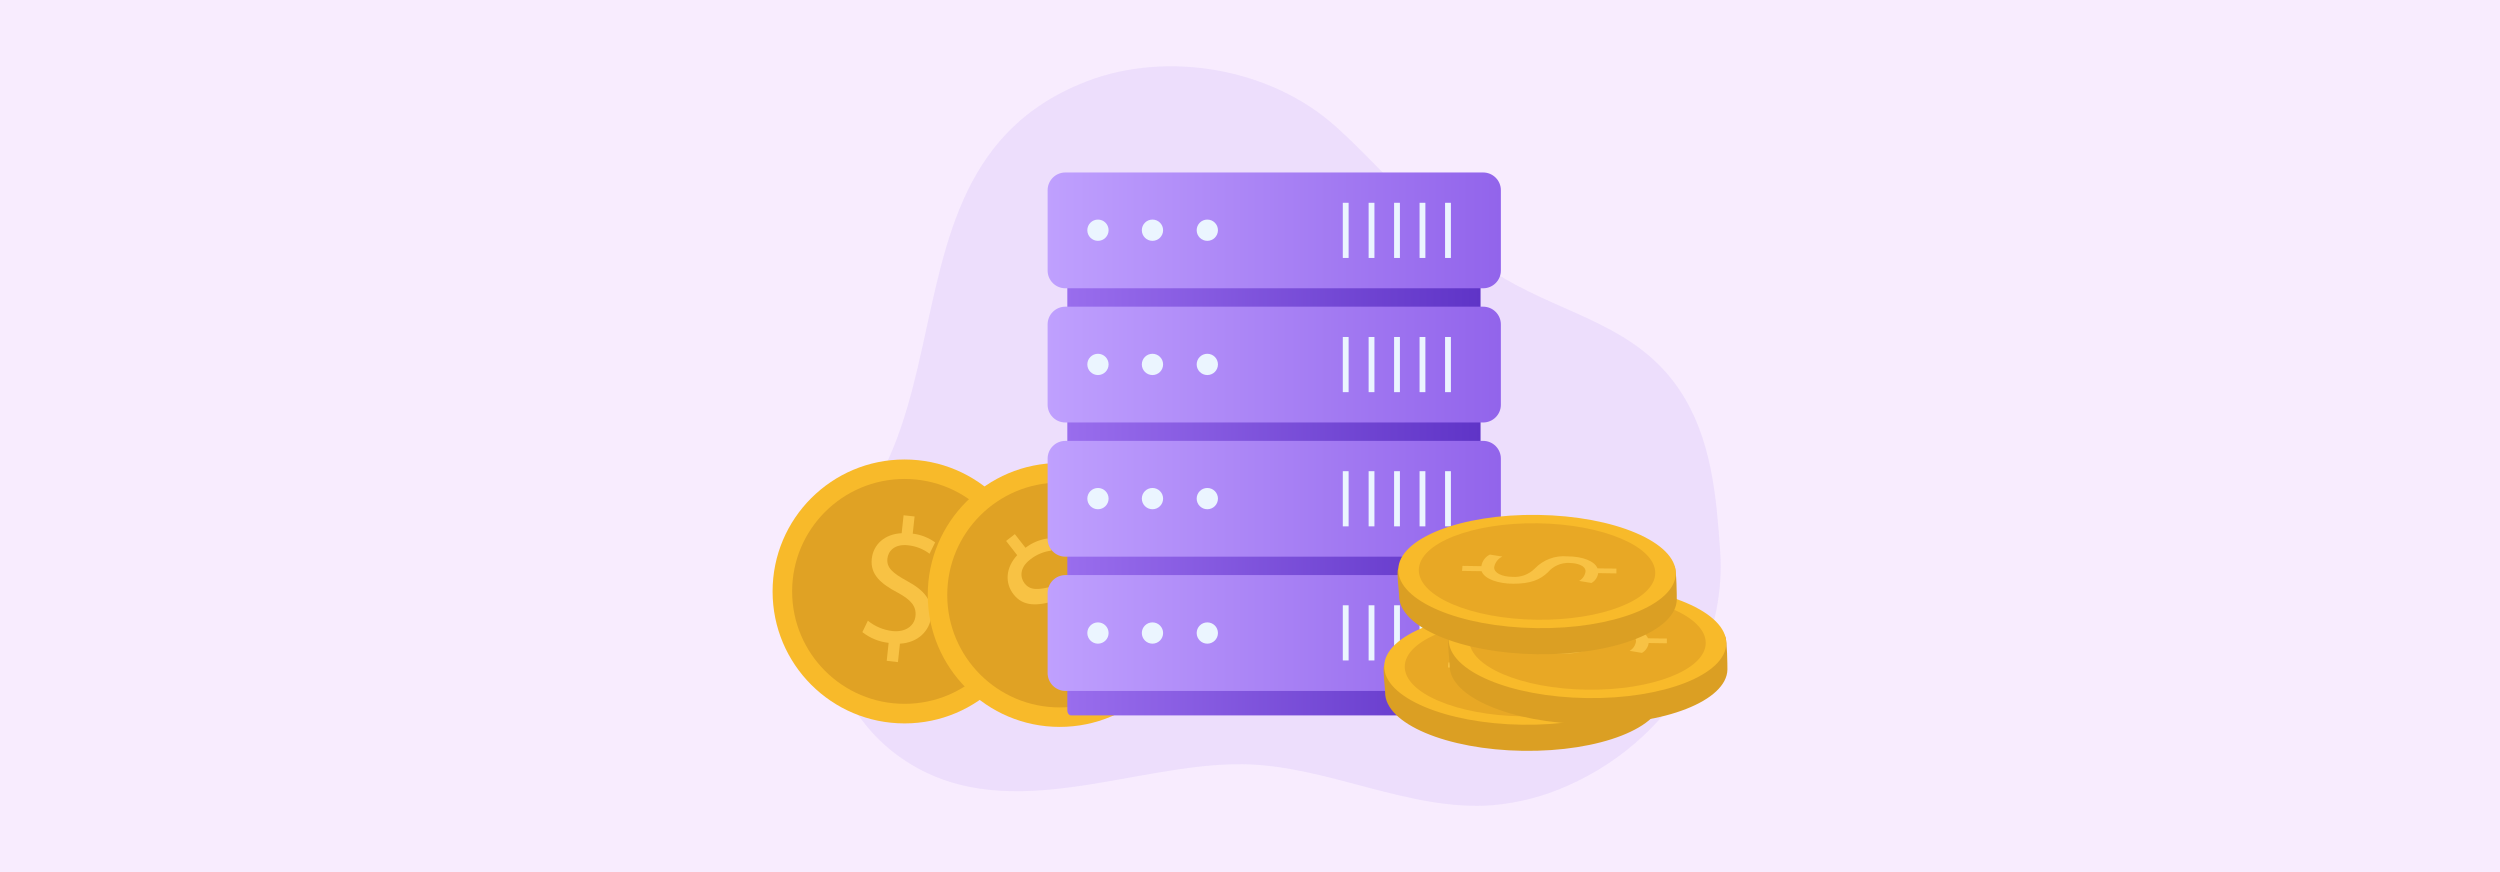 <?xml version="1.0" encoding="UTF-8"?><svg id="Layer_1" xmlns="http://www.w3.org/2000/svg" xmlns:xlink="http://www.w3.org/1999/xlink" viewBox="0 0 860 300"><defs><linearGradient id="linear-gradient" x1="367.158" y1="157.923" x2="509.312" y2="157.923" gradientUnits="userSpaceOnUse"><stop offset=".001" stop-color="#996ded"/><stop offset=".999" stop-color="#5f34c7"/></linearGradient><linearGradient id="linear-gradient-2" x1="360.38" y1="171.581" x2="516.301" y2="171.581" gradientUnits="userSpaceOnUse"><stop offset="0" stop-color="#bfa0fe"/><stop offset=".999" stop-color="#9264eb"/></linearGradient><linearGradient id="linear-gradient-3" y1="125.416" y2="125.416" xlink:href="#linear-gradient-2"/><linearGradient id="linear-gradient-4" y1="79.251" y2="79.251" xlink:href="#linear-gradient-2"/><linearGradient id="linear-gradient-5" y1="217.757" y2="217.757" xlink:href="#linear-gradient-2"/></defs><rect width="860" height="300" fill="#f8ecfe"/><g><path d="m343.812,48.657c-23.743,27.751-22.51,70.383-36.209,104.652-7.319,18.372-20.26,34.984-22.518,54.632-2.207,19.165,6.983,39.485,23.363,51.666,35.657,26.519,80.332,2.776,119.118,3.285,29.122.388,57.175,16.38,86.099,14.078,8.881-.801,17.567-3.076,25.7-6.733,19.136-8.435,34.865-23.083,44.64-41.571,5.905-11.207,8.621-25.958,7.759-38.588-1.31-19.251-2.948-39.468-14.035-55.977-14.742-21.941-38.623-25.631-59.977-38.157-23.061-13.527-38.795-34.838-58.124-52.304-22.372-20.173-57.865-26.312-85.633-15.716-13.199,5.061-22.872,12.19-30.183,20.734Z" fill="#845aed" opacity=".1"/><g><g><circle cx="311.164" cy="203.46" r="45.395" fill="#f8ba2a"/><circle cx="311.172" cy="203.44" r="38.678" fill="#e0a224"/><path d="m305.031,227.319l.661-6.177c-3.298-.364-6.428-1.642-9.039-3.688l1.894-3.931c2.421,1.969,5.355,3.203,8.456,3.556,4.404.473,7.553-1.696,7.927-5.175s-1.784-5.692-6.1-8.026c-5.968-3.127-9.513-6.353-8.94-11.649.55-5.065,4.558-8.522,10.283-8.808l.661-6.166,3.788.407-.639,5.912c2.782.334,5.434,1.368,7.707,3.006l-1.916,3.909c-2.172-1.642-4.755-2.652-7.465-2.918-4.701-.506-6.771,2.114-7.035,4.547-.341,3.171,1.74,4.999,6.804,7.773,6.011,3.248,8.808,6.76,8.258,12.188-.517,4.822-4.404,8.984-10.757,9.348l-.683,6.342-3.865-.451Z" fill="#f8c244"/><circle cx="364.541" cy="204.661" r="45.395" fill="#f8ba2a"/><circle cx="364.529" cy="204.681" r="38.678" fill="#e0a224"/><path d="m376.729,226.064l-3.821-4.888c-2.623,2.034-5.761,3.296-9.061,3.644l-1.376-4.151c3.109-.259,6.079-1.405,8.555-3.303,3.468-2.697,4.239-6.474,2.081-9.238s-5.241-2.841-9.909-1.519c-6.452,1.916-11.241,2.07-14.522-2.136-3.138-4.019-2.653-9.293,1.233-13.498l-3.809-4.888,3.006-2.345,3.655,4.69c2.227-1.696,4.849-2.799,7.619-3.204l1.343,4.173c-2.703.331-5.26,1.406-7.388,3.105-3.732,2.907-3.391,6.221-1.894,8.159,1.971,2.51,4.745,2.378,10.306.848,6.606-1.861,11.01-1.31,14.412,3.006,2.984,3.821,3.116,9.491-1.222,14.192l3.92,5.043-3.127,2.312Z" fill="#f8c244"/></g><g><path d="m509.311,71.442v172.81c.015.558-.16,1.067-.444,1.406-.211.249-.48.409-.778.429h-139.607c-.706.04-1.295-.708-1.324-1.675V71.581c-.029-.967.516-1.775,1.222-1.815.029-.01.066-.01.102,0h139.497c.706-.04,1.302.708,1.331,1.675Z" fill="url(#linear-gradient)"/><g><path d="m366.482,151.663h143.716c3.368,0,6.103,2.734,6.103,6.103v27.632c0,3.368-2.734,6.102-6.102,6.102h-143.716c-3.368,0-6.102-2.734-6.102-6.102v-27.632c0-3.368,2.734-6.102,6.102-6.102Z" fill="url(#linear-gradient-2)"/><circle cx="377.697" cy="171.523" r="3.659" fill="#ebf5ff"/><circle cx="396.448" cy="171.523" r="3.659" fill="#ebf5ff"/><circle cx="415.316" cy="171.523" r="3.659" fill="#ebf5ff"/><rect x="470.805" y="162.09" width="2" height="18.976" fill="#ebf5ff"/><rect x="461.924" y="162.09" width="2" height="18.976" fill="#ebf5ff"/><rect x="479.569" y="162.09" width="2" height="18.976" fill="#ebf5ff"/><rect x="488.334" y="162.09" width="2" height="18.976" fill="#ebf5ff"/><rect x="497.106" y="162.09" width="2" height="18.976" fill="#ebf5ff"/></g><g><path d="m366.482,105.498h143.716c3.368,0,6.102,2.734,6.102,6.102v27.632c0,3.368-2.734,6.103-6.103,6.103h-143.716c-3.368,0-6.102-2.734-6.102-6.102v-27.632c0-3.368,2.734-6.102,6.102-6.102Z" fill="url(#linear-gradient-3)"/><circle cx="377.697" cy="125.358" r="3.659" fill="#ebf5ff"/><circle cx="396.448" cy="125.358" r="3.659" fill="#ebf5ff"/><circle cx="415.316" cy="125.358" r="3.659" fill="#ebf5ff"/><rect x="470.805" y="115.924" width="2" height="18.976" fill="#ebf5ff"/><rect x="461.924" y="115.924" width="2" height="18.976" fill="#ebf5ff"/><rect x="479.569" y="115.924" width="2" height="18.976" fill="#ebf5ff"/><rect x="488.334" y="115.924" width="2" height="18.976" fill="#ebf5ff"/><rect x="497.106" y="115.924" width="2" height="18.976" fill="#ebf5ff"/></g><g><path d="m366.482,59.332h143.716c3.368,0,6.103,2.734,6.103,6.103v27.632c0,3.368-2.734,6.102-6.102,6.102h-143.716c-3.368,0-6.102-2.734-6.102-6.102v-27.632c0-3.368,2.734-6.102,6.102-6.102Z" fill="url(#linear-gradient-4)"/><circle cx="377.697" cy="79.193" r="3.659" fill="#ebf5ff"/><circle cx="396.448" cy="79.193" r="3.659" fill="#ebf5ff"/><circle cx="415.316" cy="79.193" r="3.659" fill="#ebf5ff"/><rect x="470.805" y="69.759" width="2" height="18.976" fill="#ebf5ff"/><rect x="461.924" y="69.759" width="2" height="18.976" fill="#ebf5ff"/><rect x="479.569" y="69.759" width="2" height="18.976" fill="#ebf5ff"/><rect x="488.334" y="69.759" width="2" height="18.976" fill="#ebf5ff"/><rect x="497.106" y="69.759" width="2" height="18.976" fill="#ebf5ff"/></g><g><path d="m516.301,203.93v27.639c-.029,3.36-2.749,6.081-6.11,6.117h-143.709c-3.36-.036-6.073-2.757-6.102-6.117v-27.639c.029-3.36,2.742-6.08,6.102-6.102h143.709c3.36.022,6.081,2.742,6.11,6.102Z" fill="url(#linear-gradient-5)"/><circle cx="377.697" cy="217.761" r="3.659" fill="#ebf5ff"/><circle cx="396.448" cy="217.761" r="3.659" fill="#ebf5ff"/><circle cx="415.316" cy="217.761" r="3.659" fill="#ebf5ff"/><rect x="470.805" y="208.219" width="2" height="18.976" fill="#ebf5ff"/><rect x="461.924" y="208.219" width="2" height="18.976" fill="#ebf5ff"/><rect x="479.569" y="208.219" width="2" height="18.976" fill="#ebf5ff"/><rect x="488.334" y="208.219" width="2" height="18.976" fill="#ebf5ff"/><rect x="497.106" y="208.219" width="2" height="18.976" fill="#ebf5ff"/></g></g><g><path d="m523.952,258.289c-26.369-.385-47.619-9.392-47.465-20.16,0-1.2-.892-7.96-.374-9.039,4.162-9.028,24.949-10.085,48.444-9.766,23.055.341,42.422,0,46.738,8.918.639,1.266.738,9.909.716,11.241-.176,10.768-21.69,19.18-48.059,18.805Z" fill="#db9f23"/><ellipse cx="523.899" cy="229.83" rx="19.477" ry="47.74" transform="translate(286.595 750.386) rotate(-89.18)" fill="#f8ba2a"/><ellipse cx="523.899" cy="229.83" rx="16.592" ry="40.671" transform="translate(286.595 750.386) rotate(-89.18)" fill="#e8a825"/><path d="m498.244,227.879l6.507.099c.258-1.721,1.345-3.207,2.907-3.975l4.316.672c-1.515.701-2.578,2.115-2.83,3.765,0,1.872,2.609,3.182,6.276,3.215,2.865.226,5.684-.821,7.707-2.863,2.906-3.031,7.039-4.568,11.219-4.173,5.351,0,9.414,1.685,10.35,4.118l6.507.099v1.629l-6.265-.099c-.206,1.43-1.059,2.685-2.312,3.402l-4.239-.716c1.217-.689,2.034-1.915,2.202-3.303,0-1.993-2.918-2.83-5.505-2.863-2.827-.154-5.564,1.013-7.41,3.16-2.741,2.664-6.122,3.986-11.935,3.986-5.12,0-9.909-1.597-10.922-4.327l-6.705-.099.132-1.729Z" fill="#f8c244"/><path d="m546.16,249.118c-26.369-.374-47.619-9.392-47.465-20.16,0-1.189-.892-7.96-.374-9.028,4.162-9.039,24.96-10.096,48.444-9.777,23.066.341,42.422,0,46.749,8.918.628,1.277.727,9.909.716,11.241-.187,10.768-21.701,19.18-48.07,18.805Z" fill="#db9f23"/><ellipse cx="546.106" cy="220.661" rx="19.477" ry="47.74" transform="translate(317.651 763.553) rotate(-89.18)" fill="#f8ba2a"/><ellipse cx="546.106" cy="220.661" rx="16.592" ry="40.671" transform="translate(317.651 763.553) rotate(-89.18)" fill="#e8a825"/><path d="m520.451,218.708l6.507.099c.258-1.721,1.345-3.207,2.907-3.975l4.316.672c-1.512.702-2.571,2.117-2.819,3.765,0,1.872,2.598,3.182,6.265,3.226,2.864.22,5.681-.826,7.707-2.863,2.903-3.038,7.036-4.579,11.219-4.184,5.362,0,9.414,1.696,10.35,4.118l6.507.099v1.629l-6.265-.099c-.201,1.431-1.055,2.688-2.312,3.402l-4.239-.716c1.217-.689,2.034-1.915,2.202-3.303,0-1.982-2.929-2.819-5.505-2.863-2.824-.156-5.559,1.012-7.399,3.16-2.752,2.675-6.133,3.986-11.946,3.986-5.109,0-9.909-1.597-10.922-4.316l-6.705-.099.132-1.74Z" fill="#f8c244"/><path d="m528.797,225.06c-26.369-.352-47.619-9.392-47.509-20.171,0-1.189-.892-7.96-.374-9.028,4.162-9.039,24.949-10.096,48.444-9.777,23.055.341,42.422,0,46.738,8.918.639,1.277.738,9.909.716,11.241-.132,10.757-21.646,19.202-48.015,18.816Z" fill="#db9f23"/><ellipse cx="528.739" cy="196.6" rx="19.477" ry="47.74" transform="translate(324.592 722.471) rotate(-89.18)" fill="#f8ba2a"/><ellipse cx="528.739" cy="196.6" rx="16.592" ry="40.671" transform="translate(324.592 722.471) rotate(-89.18)" fill="#e8a825"/><path d="m503.088,194.661l6.507.099c.255-1.726,1.342-3.216,2.907-3.986l4.316.683c-1.512.699-2.574,2.108-2.83,3.755,0,1.872,2.609,3.182,6.276,3.226,2.864.22,5.681-.826,7.707-2.863,2.905-3.034,7.037-4.574,11.219-4.184,5.351,0,9.414,1.696,10.35,4.118l6.507.099v1.641l-6.265-.099c-.206,1.429-1.059,2.685-2.312,3.402l-4.239-.716c1.217-.689,2.034-1.915,2.202-3.303,0-1.993-2.918-2.83-5.505-2.874-2.829-.155-5.569,1.017-7.41,3.171-2.741,2.664-6.122,3.975-11.935,3.975-5.12,0-9.909-1.585-10.922-4.316l-6.705-.099.132-1.729Z" fill="#f8c244"/></g></g></g></svg>